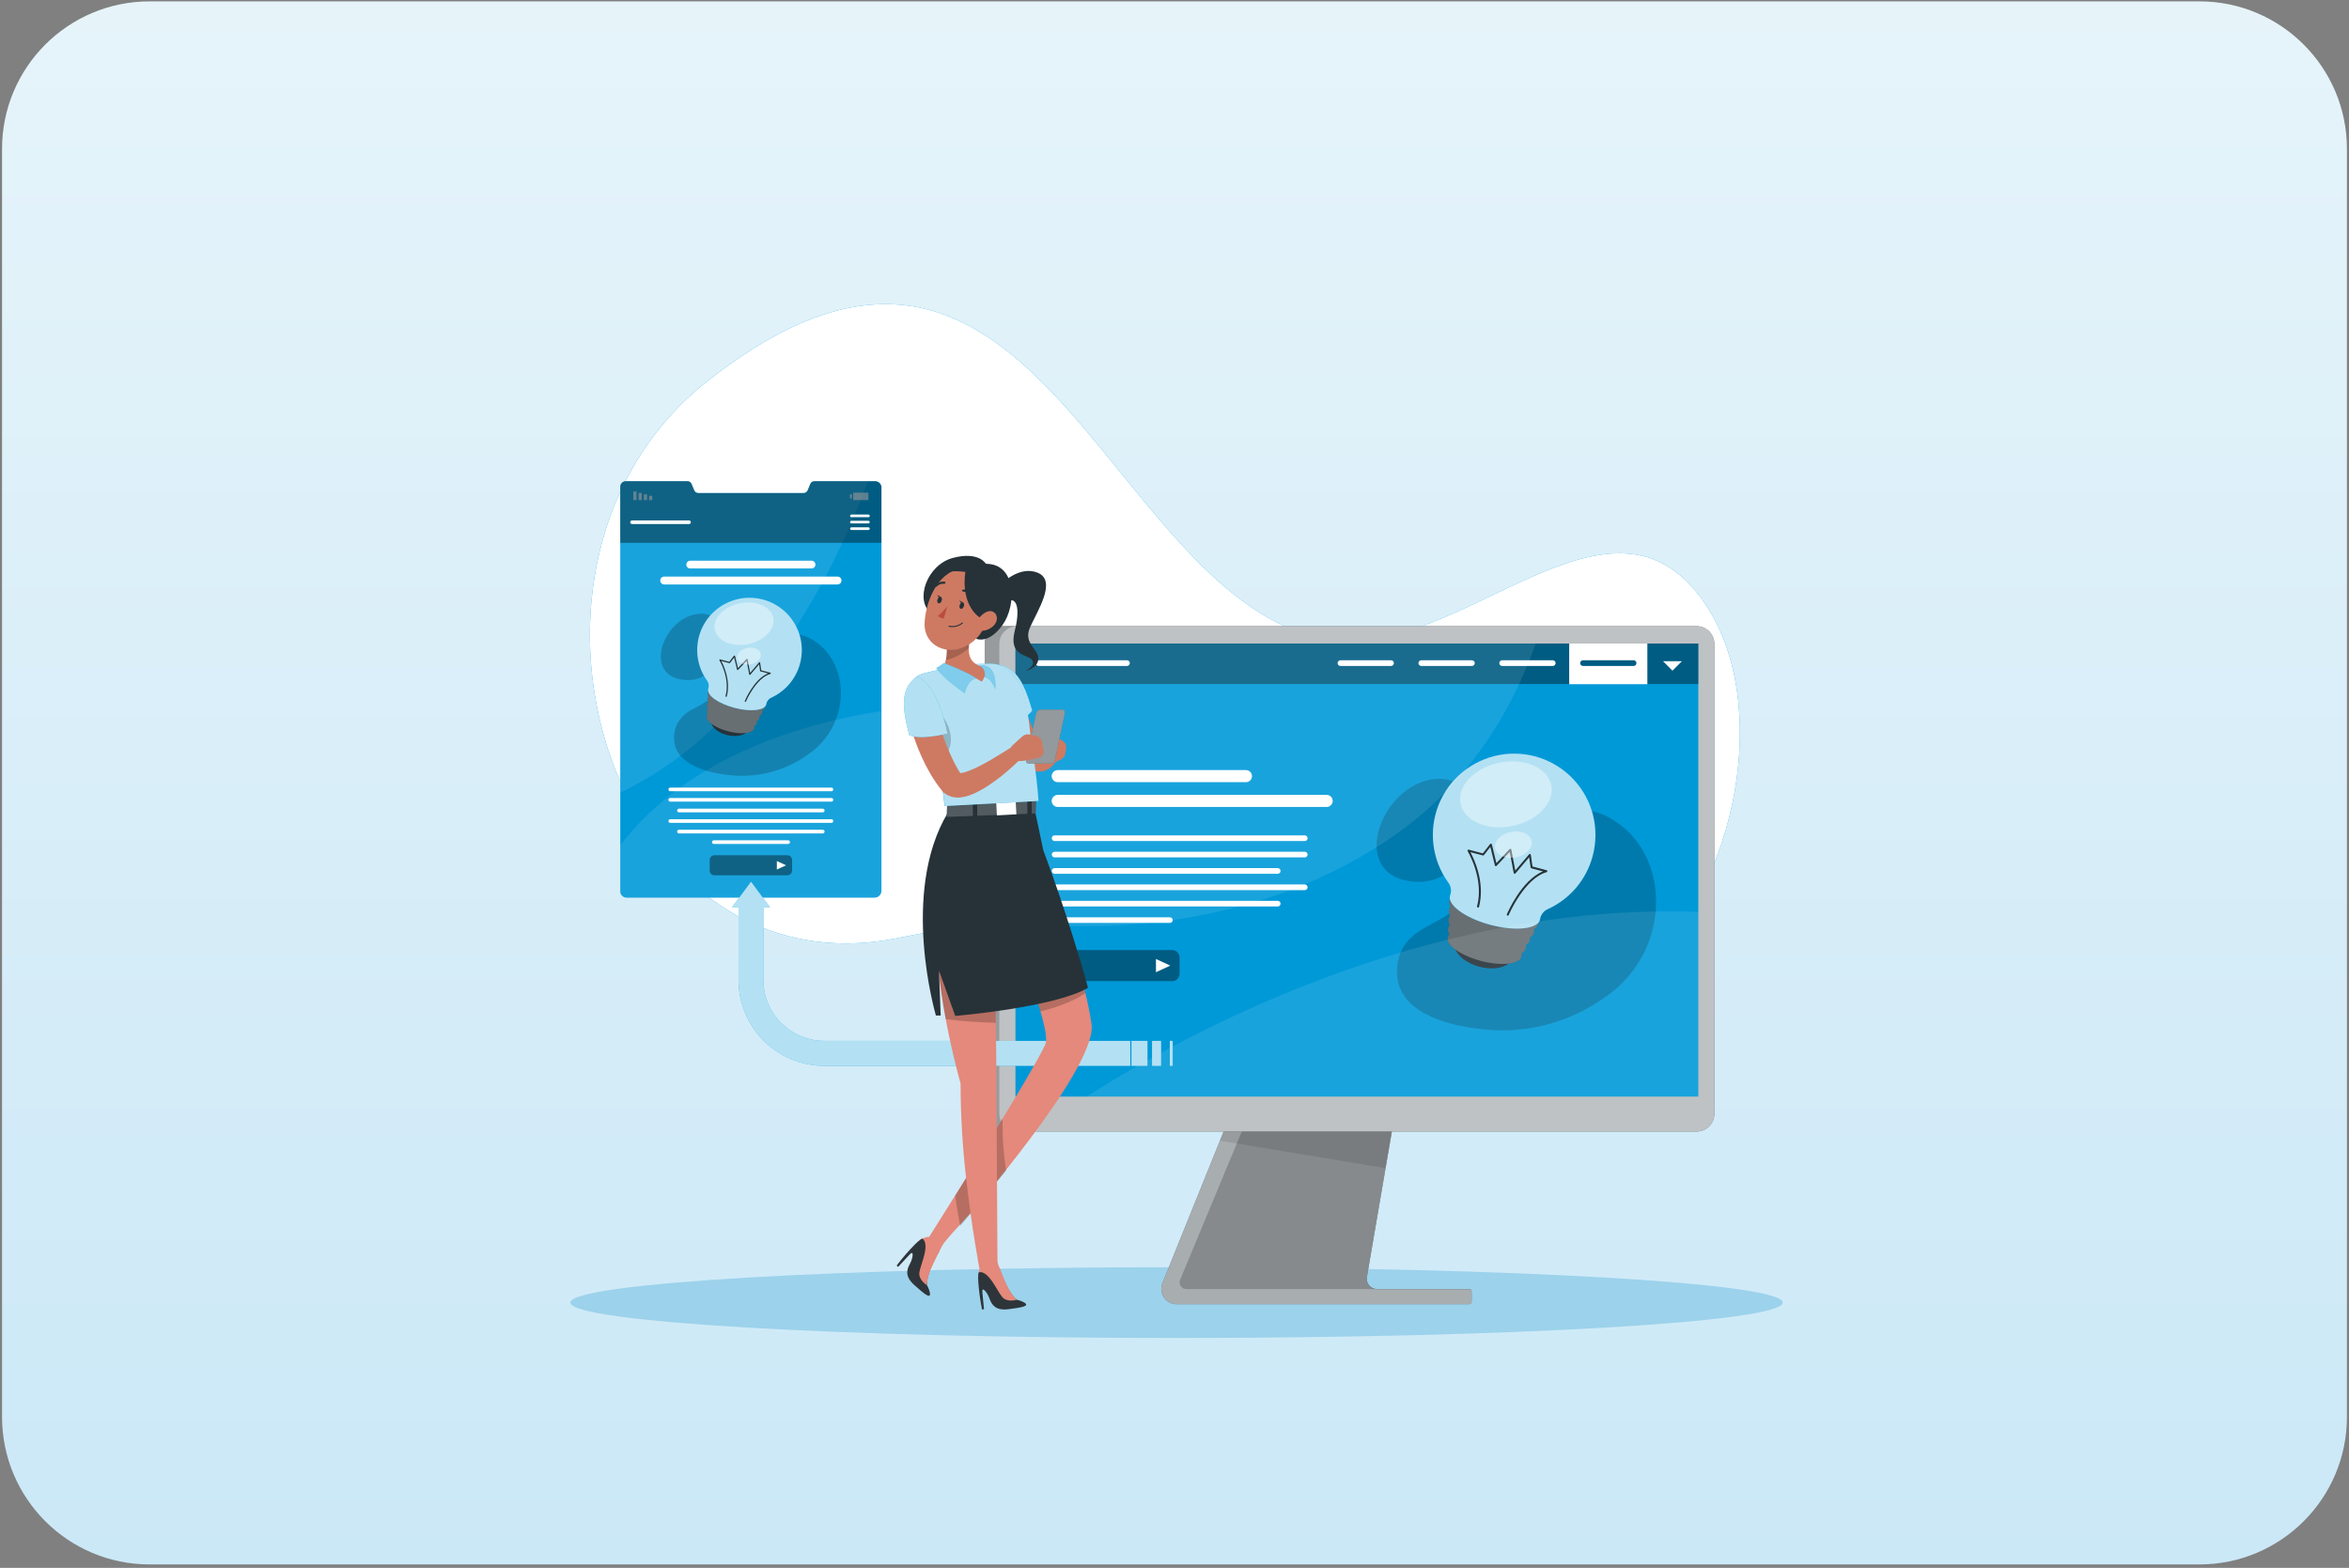 <svg width="382" height="255" viewBox="0 0 382 255" fill="none" xmlns="http://www.w3.org/2000/svg">
<rect x="0" y="0" width="382" height="255" fill="#808080" stroke="none"/>
<path d="M0.332 24.222C0.332 10.967 11.077 0.222 24.332 0.222H357.665C370.92 0.222 381.665 10.967 381.665 24.222V230.444C381.665 243.699 370.92 254.444 357.665 254.444H24.332C11.077 254.444 0.332 243.699 0.332 230.444V24.222Z" fill="url(#paint0_linear_2539_2782)"/>
<path d="M214.119 103.696C179.036 94.844 167.749 20.418 115.023 62.003C77.617 91.493 99.088 161.603 145.56 152.649C173.692 147.234 169.371 146.792 192.922 159.818C216.783 173.037 243.192 179.408 269.316 154.916C282.835 142.241 288.555 111.785 275.869 96.278C260.006 76.855 235.57 109.106 214.119 103.696Z" fill="#0099D8"/>
<path d="M214.119 103.696C179.036 94.844 167.749 20.418 115.023 62.003C77.617 91.493 99.088 161.603 145.56 152.649C173.692 147.234 169.371 146.792 192.922 159.818C216.783 173.037 243.192 179.408 269.316 154.916C282.835 142.241 288.555 111.785 275.869 96.278C260.006 76.855 235.57 109.106 214.119 103.696Z" fill="white"/>
<path d="M191.332 217.613C245.778 217.613 289.915 215.036 289.915 211.857C289.915 208.678 245.778 206.101 191.332 206.101C136.887 206.101 92.75 208.678 92.75 211.857C92.75 215.036 136.887 217.613 191.332 217.613Z" fill="#9CD2EB"/>
<path d="M239.32 210.037V211.735C239.32 211.836 239.28 211.933 239.209 212.005C239.137 212.076 239.04 212.116 238.939 212.116H191.333C190.927 212.116 190.528 212.015 190.169 211.825C189.811 211.634 189.504 211.358 189.277 211.021C189.05 210.685 188.909 210.298 188.866 209.894C188.823 209.49 188.879 209.082 189.03 208.705L204.121 171.339L228.501 171.507L227.667 176.357L222.282 207.718C222.242 207.957 222.254 208.201 222.317 208.435C222.381 208.668 222.494 208.885 222.65 209.07C222.806 209.254 223 209.403 223.22 209.505C223.439 209.607 223.678 209.66 223.92 209.661H238.939C238.989 209.66 239.038 209.669 239.085 209.688C239.131 209.706 239.173 209.734 239.208 209.769C239.244 209.804 239.272 209.846 239.291 209.892C239.311 209.938 239.32 209.987 239.32 210.037Z" fill="#263238"/>
<path opacity="0.6" d="M239.32 210.037V211.735C239.32 211.836 239.28 211.933 239.209 212.005C239.137 212.076 239.04 212.116 238.939 212.116H191.333C190.927 212.116 190.528 212.015 190.169 211.825C189.811 211.634 189.504 211.358 189.277 211.021C189.05 210.685 188.909 210.298 188.866 209.894C188.823 209.49 188.879 209.082 189.03 208.705L198.386 185.545L204.121 171.339L228.501 171.507L227.667 176.357L225.328 190.004L222.277 207.734C222.237 207.972 222.249 208.216 222.312 208.45C222.376 208.683 222.489 208.9 222.645 209.085C222.801 209.27 222.995 209.418 223.215 209.52C223.434 209.623 223.673 209.676 223.915 209.676H238.934C239.033 209.673 239.129 209.709 239.201 209.777C239.274 209.845 239.316 209.938 239.32 210.037Z" fill="white"/>
<path opacity="0.2" d="M223.92 209.661H192.941C192.758 209.664 192.578 209.622 192.416 209.537C192.254 209.452 192.116 209.328 192.015 209.176C191.913 209.024 191.852 208.849 191.836 208.667C191.82 208.485 191.85 208.302 191.924 208.135L205.143 176.322H227.642L222.283 207.718C222.242 207.957 222.254 208.201 222.318 208.435C222.381 208.668 222.495 208.885 222.651 209.07C222.807 209.254 223.001 209.403 223.22 209.505C223.44 209.607 223.678 209.66 223.92 209.661Z" fill="black"/>
<path opacity="0.1" d="M228.494 171.492L227.66 176.342L225.321 189.989L198.379 185.53L204.109 171.324L228.494 171.492Z" fill="black"/>
<path d="M275.903 101.84H163.029C162.649 101.84 162.274 101.915 161.923 102.06C161.573 102.205 161.255 102.418 160.986 102.686C160.718 102.954 160.506 103.272 160.36 103.623C160.215 103.973 160.141 104.349 160.141 104.728V181.142C160.142 181.907 160.447 182.641 160.988 183.183C161.529 183.724 162.263 184.029 163.029 184.03H275.903C276.669 184.03 277.404 183.726 277.945 183.184C278.487 182.642 278.791 181.908 278.791 181.142V104.728C278.791 103.962 278.487 103.227 277.945 102.686C277.404 102.144 276.669 101.84 275.903 101.84Z" fill="#263238"/>
<path opacity="0.7" d="M275.903 101.84H163.029C162.649 101.84 162.274 101.915 161.923 102.06C161.573 102.205 161.255 102.418 160.986 102.686C160.718 102.954 160.506 103.272 160.36 103.623C160.215 103.973 160.141 104.349 160.141 104.728V181.142C160.142 181.907 160.447 182.641 160.988 183.183C161.529 183.724 162.263 184.029 163.029 184.03H275.903C276.669 184.03 277.404 183.726 277.945 183.184C278.487 182.642 278.791 181.908 278.791 181.142V104.728C278.791 103.962 278.487 103.227 277.945 102.686C277.404 102.144 276.669 101.84 275.903 101.84Z" fill="white"/>
<path opacity="0.2" d="M165.403 184.025H163.008C162.243 184.025 161.51 183.721 160.969 183.18C160.429 182.64 160.125 181.907 160.125 181.142V104.728C160.124 104.349 160.198 103.973 160.343 103.623C160.488 103.273 160.7 102.954 160.968 102.686C161.235 102.418 161.553 102.205 161.903 102.06C162.254 101.915 162.629 101.84 163.008 101.84H165.403C165.023 101.84 164.648 101.915 164.297 102.06C163.947 102.205 163.629 102.418 163.361 102.686C163.092 102.954 162.88 103.272 162.735 103.623C162.589 103.973 162.515 104.349 162.515 104.728V181.142C162.515 181.521 162.589 181.896 162.735 182.246C162.88 182.596 163.093 182.914 163.361 183.182C163.629 183.45 163.948 183.662 164.298 183.807C164.648 183.951 165.024 184.025 165.403 184.025Z" fill="black"/>
<path d="M276.186 104.667H165.137V178.351H276.186V104.667Z" fill="#0099D8"/>
<path opacity="0.4" d="M276.186 104.667H165.137V111.251H276.186V104.667Z" fill="black"/>
<path d="M183.273 108.312H168.904C168.781 108.312 168.664 108.264 168.577 108.177C168.49 108.09 168.441 107.972 168.441 107.85C168.441 107.727 168.49 107.609 168.577 107.522C168.664 107.436 168.781 107.387 168.904 107.387H183.273C183.395 107.387 183.513 107.436 183.6 107.522C183.687 107.609 183.735 107.727 183.735 107.85C183.735 107.972 183.687 108.09 183.6 108.177C183.513 108.264 183.395 108.312 183.273 108.312Z" fill="white"/>
<path d="M226.217 108.312H217.985C217.924 108.312 217.865 108.3 217.809 108.277C217.753 108.254 217.702 108.22 217.66 108.177C217.617 108.133 217.583 108.082 217.561 108.026C217.538 107.97 217.527 107.91 217.527 107.85C217.527 107.789 217.538 107.729 217.561 107.673C217.583 107.617 217.617 107.566 217.66 107.523C217.702 107.48 217.753 107.446 217.809 107.422C217.865 107.399 217.924 107.387 217.985 107.387H226.217C226.339 107.387 226.457 107.436 226.544 107.522C226.631 107.609 226.679 107.727 226.679 107.85C226.679 107.972 226.631 108.09 226.544 108.177C226.457 108.264 226.339 108.312 226.217 108.312Z" fill="white"/>
<path d="M239.366 108.312H231.135C231.012 108.312 230.894 108.264 230.807 108.177C230.721 108.09 230.672 107.972 230.672 107.85C230.672 107.727 230.721 107.609 230.807 107.522C230.894 107.436 231.012 107.387 231.135 107.387H239.366C239.489 107.387 239.607 107.436 239.693 107.522C239.78 107.609 239.829 107.727 239.829 107.85C239.829 107.972 239.78 108.09 239.693 108.177C239.607 108.264 239.489 108.312 239.366 108.312Z" fill="white"/>
<path d="M252.515 108.312H244.283C244.16 108.312 244.043 108.264 243.956 108.177C243.869 108.09 243.82 107.972 243.82 107.85C243.82 107.727 243.869 107.609 243.956 107.522C244.043 107.436 244.16 107.387 244.283 107.387H252.515C252.637 107.387 252.755 107.436 252.842 107.522C252.929 107.609 252.977 107.727 252.977 107.85C252.977 107.972 252.929 108.09 252.842 108.177C252.755 108.264 252.637 108.312 252.515 108.312Z" fill="white"/>
<path d="M270.449 107.545L271.98 109.08L273.51 107.545H270.449Z" fill="white"/>
<path d="M255.188 104.667V111.277H267.899V104.667H255.188ZM265.656 108.312H257.43C257.307 108.312 257.189 108.264 257.103 108.177C257.016 108.09 256.967 107.972 256.967 107.85C256.967 107.727 257.016 107.609 257.103 107.523C257.189 107.436 257.307 107.387 257.43 107.387H265.661C265.784 107.387 265.902 107.436 265.989 107.523C266.075 107.609 266.124 107.727 266.124 107.85C266.124 107.972 266.075 108.09 265.989 108.177C265.902 108.264 265.784 108.312 265.661 108.312H265.656Z" fill="white"/>
<path d="M212.181 136.79H171.506C171.383 136.79 171.265 136.742 171.178 136.655C171.092 136.568 171.043 136.45 171.043 136.328C171.043 136.205 171.092 136.087 171.178 136C171.265 135.914 171.383 135.865 171.506 135.865H212.181C212.242 135.865 212.302 135.877 212.358 135.9C212.414 135.923 212.465 135.957 212.508 136C212.551 136.043 212.585 136.094 212.609 136.15C212.632 136.207 212.644 136.267 212.644 136.328C212.644 136.388 212.632 136.448 212.609 136.505C212.585 136.561 212.551 136.612 212.508 136.655C212.465 136.698 212.414 136.732 212.358 136.755C212.302 136.778 212.242 136.79 212.181 136.79Z" fill="white"/>
<path d="M212.181 139.449H171.506C171.383 139.449 171.265 139.401 171.178 139.314C171.092 139.227 171.043 139.11 171.043 138.987C171.043 138.926 171.055 138.866 171.078 138.811C171.102 138.755 171.136 138.704 171.179 138.661C171.222 138.619 171.273 138.585 171.329 138.563C171.385 138.54 171.445 138.529 171.506 138.529H212.181C212.242 138.529 212.302 138.54 212.358 138.563C212.414 138.585 212.465 138.619 212.508 138.661C212.551 138.704 212.585 138.755 212.609 138.811C212.632 138.866 212.644 138.926 212.644 138.987C212.644 139.048 212.632 139.108 212.609 139.164C212.585 139.22 212.551 139.271 212.508 139.314C212.465 139.357 212.414 139.391 212.358 139.414C212.302 139.438 212.242 139.449 212.181 139.449Z" fill="white"/>
<path d="M207.778 142.114H171.506C171.383 142.114 171.265 142.065 171.178 141.978C171.092 141.891 171.043 141.774 171.043 141.651C171.043 141.528 171.092 141.411 171.178 141.324C171.265 141.237 171.383 141.188 171.506 141.188H207.783C207.906 141.188 208.024 141.237 208.11 141.324C208.197 141.411 208.246 141.528 208.246 141.651C208.246 141.712 208.234 141.773 208.21 141.829C208.187 141.886 208.152 141.937 208.109 141.98C208.065 142.023 208.013 142.057 207.957 142.08C207.9 142.103 207.839 142.114 207.778 142.114Z" fill="white"/>
<path d="M212.181 144.773H171.506C171.383 144.773 171.265 144.724 171.178 144.638C171.092 144.551 171.043 144.433 171.043 144.31C171.043 144.188 171.092 144.07 171.178 143.983C171.265 143.896 171.383 143.848 171.506 143.848H212.181C212.242 143.848 212.302 143.86 212.358 143.883C212.414 143.906 212.465 143.94 212.508 143.983C212.551 144.026 212.585 144.077 212.609 144.133C212.632 144.189 212.644 144.25 212.644 144.31C212.644 144.371 212.632 144.431 212.609 144.487C212.585 144.544 212.551 144.595 212.508 144.638C212.465 144.68 212.414 144.715 212.358 144.738C212.302 144.761 212.242 144.773 212.181 144.773Z" fill="white"/>
<path d="M207.778 147.432H171.506C171.383 147.432 171.265 147.383 171.178 147.297C171.092 147.21 171.043 147.092 171.043 146.969C171.043 146.909 171.055 146.849 171.078 146.793C171.102 146.737 171.136 146.687 171.179 146.644C171.222 146.601 171.273 146.568 171.329 146.545C171.385 146.522 171.445 146.511 171.506 146.512H207.783C207.844 146.511 207.904 146.522 207.96 146.545C208.016 146.568 208.067 146.601 208.11 146.644C208.153 146.687 208.187 146.737 208.211 146.793C208.234 146.849 208.246 146.909 208.246 146.969C208.246 147.031 208.234 147.091 208.21 147.148C208.187 147.204 208.152 147.255 208.109 147.298C208.065 147.341 208.013 147.375 207.957 147.398C207.9 147.421 207.839 147.433 207.778 147.432Z" fill="white"/>
<path d="M190.252 150.096H171.506C171.383 150.096 171.265 150.047 171.178 149.961C171.092 149.874 171.043 149.756 171.043 149.634C171.049 149.515 171.101 149.404 171.187 149.323C171.273 149.241 171.387 149.196 171.506 149.196H190.257C190.318 149.196 190.378 149.208 190.433 149.232C190.489 149.255 190.54 149.289 190.582 149.332C190.625 149.375 190.659 149.426 190.681 149.482C190.704 149.538 190.715 149.598 190.715 149.659C190.709 149.778 190.658 149.89 190.572 149.971C190.485 150.053 190.371 150.098 190.252 150.096Z" fill="white"/>
<path d="M202.627 127.216H172.014C171.884 127.216 171.756 127.191 171.636 127.141C171.517 127.092 171.408 127.019 171.316 126.927C171.225 126.836 171.152 126.727 171.102 126.607C171.053 126.488 171.027 126.36 171.027 126.23C171.027 126.101 171.053 125.973 171.103 125.853C171.152 125.734 171.225 125.625 171.317 125.534C171.408 125.443 171.517 125.371 171.637 125.322C171.756 125.273 171.884 125.248 172.014 125.249H202.617C202.746 125.248 202.874 125.273 202.993 125.322C203.113 125.371 203.221 125.443 203.312 125.535C203.404 125.626 203.476 125.734 203.525 125.854C203.574 125.973 203.599 126.101 203.598 126.23C203.6 126.489 203.498 126.739 203.316 126.924C203.134 127.108 202.887 127.214 202.627 127.216Z" fill="white"/>
<path d="M215.77 131.248H172.014C171.752 131.248 171.501 131.144 171.316 130.959C171.131 130.774 171.027 130.524 171.027 130.262C171.027 130.133 171.053 130.005 171.103 129.885C171.152 129.766 171.225 129.657 171.317 129.566C171.408 129.475 171.517 129.403 171.637 129.354C171.756 129.305 171.884 129.28 172.014 129.281H215.74C215.869 129.28 215.997 129.305 216.117 129.354C216.237 129.403 216.345 129.475 216.437 129.566C216.529 129.657 216.602 129.766 216.651 129.885C216.701 130.005 216.726 130.133 216.726 130.262C216.726 130.518 216.627 130.765 216.448 130.949C216.27 131.133 216.027 131.24 215.77 131.248Z" fill="white"/>
<path opacity="0.4" d="M190.626 154.52H172.235C171.572 154.52 171.035 155.057 171.035 155.72V158.379C171.035 159.042 171.572 159.579 172.235 159.579H190.626C191.288 159.579 191.825 159.042 191.825 158.379V155.72C191.825 155.057 191.288 154.52 190.626 154.52Z" fill="black"/>
<path d="M187.984 155.974V158.125L190.313 157.047L187.984 155.974Z" fill="white"/>
<path opacity="0.2" d="M234.287 126.672C243.062 126.865 240.673 144.468 229.711 143.38C218.749 142.292 224.891 126.469 234.287 126.672Z" fill="black"/>
<path opacity="0.2" d="M244.074 136.872C244.202 136.668 244.344 136.465 244.496 136.261C247.593 132.102 256.394 130.44 260.975 132.606C268.17 136.012 271.088 144.732 268.241 152.888C266.894 156.634 264.404 159.862 261.123 162.116C255.605 166.116 248.845 168.024 242.051 167.5C237.332 167.063 233.311 166.122 230.296 163.941C229.069 163.08 228.124 161.875 227.58 160.479C226.925 158.508 227.062 156.36 227.962 154.489C228.836 152.699 230.433 151.566 232.004 150.711C234.144 149.542 236.433 148.388 238.522 146.4C240.32 144.591 241.717 142.424 242.62 140.039C243.014 138.944 243.5 137.884 244.074 136.872Z" fill="black"/>
<path d="M246.047 155.699C245.64 157.225 243.184 157.937 240.566 157.225C237.948 156.513 236.163 154.718 236.575 153.157C236.987 151.596 239.437 150.92 242.051 151.632C244.664 152.344 246.459 154.154 246.047 155.699Z" fill="#263238"/>
<path d="M249.453 151.113C249.773 150.939 250.014 150.648 250.124 150.3C250.525 148.774 247.627 146.695 243.641 145.642C239.655 144.59 236.106 144.961 235.704 146.481C235.632 146.831 235.698 147.195 235.887 147.498C235.769 147.628 235.682 147.782 235.633 147.951C235.565 148.302 235.635 148.666 235.826 148.968C235.704 149.098 235.615 149.257 235.567 149.43C235.531 149.605 235.531 149.785 235.566 149.959C235.601 150.134 235.67 150.3 235.77 150.447C235.64 150.577 235.546 150.738 235.496 150.915C235.461 151.091 235.463 151.272 235.501 151.447C235.54 151.622 235.614 151.787 235.719 151.932C235.581 152.059 235.481 152.223 235.43 152.405C235.094 153.666 237.504 155.399 240.814 156.279C244.124 157.159 247.083 156.843 247.424 155.582C247.475 155.401 247.475 155.209 247.424 155.028C247.587 154.954 247.733 154.847 247.852 154.714C247.972 154.581 248.063 154.425 248.12 154.255C248.169 154.077 248.169 153.889 248.12 153.711C248.432 153.557 248.671 153.287 248.786 152.959C248.826 152.792 248.826 152.618 248.786 152.45C248.946 152.368 249.088 152.256 249.204 152.119C249.32 151.982 249.408 151.823 249.463 151.652C249.504 151.474 249.501 151.289 249.453 151.113Z" fill="#263238"/>
<path opacity="0.3" d="M249.453 151.113C249.773 150.939 250.014 150.648 250.124 150.3C250.525 148.774 247.627 146.695 243.641 145.642C239.655 144.59 236.106 144.961 235.704 146.481C235.632 146.831 235.698 147.195 235.887 147.498C235.769 147.628 235.682 147.782 235.633 147.951C235.565 148.302 235.635 148.666 235.826 148.968C235.704 149.098 235.615 149.257 235.567 149.43C235.531 149.605 235.531 149.785 235.566 149.959C235.601 150.134 235.67 150.3 235.77 150.447C235.64 150.577 235.546 150.738 235.496 150.915C235.461 151.091 235.463 151.272 235.501 151.447C235.54 151.622 235.614 151.787 235.719 151.932C235.581 152.059 235.481 152.223 235.43 152.405C235.094 153.666 237.504 155.399 240.814 156.279C244.124 157.159 247.083 156.843 247.424 155.582C247.475 155.401 247.475 155.209 247.424 155.028C247.587 154.954 247.733 154.847 247.852 154.714C247.972 154.581 248.063 154.425 248.12 154.255C248.169 154.077 248.169 153.889 248.12 153.711C248.432 153.557 248.671 153.287 248.786 152.959C248.826 152.792 248.826 152.618 248.786 152.45C248.946 152.368 249.088 152.256 249.204 152.119C249.32 151.982 249.408 151.823 249.463 151.652C249.504 151.474 249.501 151.289 249.453 151.113Z" fill="white"/>
<path d="M259.002 139.221C259.581 137.064 259.605 134.797 259.071 132.629C258.537 130.461 257.462 128.464 255.948 126.823C254.433 125.183 252.527 123.953 250.409 123.248C248.291 122.543 246.028 122.386 243.832 122.792C241.637 123.198 239.58 124.153 237.853 125.569C236.127 126.984 234.787 128.814 233.959 130.888C233.131 132.961 232.841 135.21 233.117 137.426C233.393 139.641 234.226 141.751 235.537 143.558C235.75 143.846 235.889 144.183 235.94 144.538C235.992 144.892 235.955 145.255 235.832 145.592C235.817 145.624 235.806 145.658 235.797 145.693C235.39 147.219 238.339 149.349 242.381 150.422C246.423 151.495 250.033 151.113 250.445 149.573C250.445 149.537 250.445 149.507 250.445 149.471C250.508 149.118 250.657 148.786 250.879 148.504C251.1 148.222 251.388 147.999 251.716 147.854C253.495 147.046 255.072 145.852 256.332 144.359C257.593 142.865 258.505 141.11 259.002 139.221Z" fill="#0099D8"/>
<path opacity="0.7" d="M259.002 139.221C259.581 137.064 259.605 134.797 259.071 132.629C258.537 130.461 257.462 128.464 255.948 126.823C254.433 125.183 252.527 123.953 250.409 123.248C248.291 122.543 246.028 122.386 243.832 122.792C241.637 123.198 239.58 124.153 237.853 125.569C236.127 126.984 234.787 128.814 233.959 130.888C233.131 132.961 232.841 135.21 233.117 137.426C233.393 139.641 234.226 141.751 235.537 143.558C235.75 143.846 235.889 144.183 235.94 144.538C235.992 144.892 235.955 145.255 235.832 145.592C235.817 145.624 235.806 145.658 235.797 145.693C235.39 147.219 238.339 149.349 242.381 150.422C246.423 151.495 250.033 151.113 250.445 149.573C250.445 149.537 250.445 149.507 250.445 149.471C250.508 149.118 250.657 148.786 250.879 148.504C251.1 148.222 251.388 147.999 251.716 147.854C253.495 147.046 255.072 145.852 256.332 144.359C257.593 142.865 258.505 141.11 259.002 139.221Z" fill="white"/>
<path d="M245.193 148.917H245.132C245.113 148.908 245.096 148.896 245.081 148.882C245.067 148.867 245.056 148.849 245.048 148.829C245.041 148.81 245.037 148.789 245.037 148.769C245.038 148.748 245.042 148.727 245.051 148.708C245.152 148.469 247.446 143.115 250.928 141.727L249.032 141.219C249.002 141.211 248.975 141.195 248.954 141.173C248.934 141.15 248.92 141.122 248.915 141.092L248.676 139.429L246.444 142.053C246.424 142.075 246.399 142.092 246.37 142.101C246.341 142.11 246.31 142.111 246.281 142.104C246.252 142.096 246.225 142.08 246.204 142.057C246.183 142.035 246.169 142.007 246.164 141.976L245.513 138.555L243.373 140.827C243.353 140.848 243.328 140.863 243.3 140.871C243.272 140.878 243.243 140.877 243.215 140.868C243.188 140.862 243.163 140.848 243.143 140.828C243.123 140.809 243.11 140.784 243.103 140.756L242.366 137.736L241.324 139.078C241.304 139.103 241.278 139.121 241.248 139.131C241.219 139.141 241.187 139.142 241.156 139.134L239.122 138.595C239.732 139.724 241.553 143.578 240.51 147.519C240.494 147.553 240.467 147.582 240.432 147.598C240.397 147.614 240.358 147.618 240.321 147.608C240.284 147.599 240.252 147.576 240.229 147.545C240.207 147.513 240.197 147.475 240.2 147.437C241.405 142.902 238.675 138.473 238.675 138.428C238.658 138.401 238.648 138.37 238.648 138.339C238.648 138.307 238.658 138.276 238.675 138.25C238.693 138.224 238.719 138.204 238.749 138.193C238.779 138.182 238.812 138.181 238.843 138.189L241.141 138.799L242.326 137.273C242.344 137.251 242.369 137.233 242.397 137.224C242.424 137.214 242.454 137.212 242.483 137.217C242.512 137.224 242.539 137.239 242.56 137.259C242.581 137.28 242.597 137.306 242.605 137.334L243.348 140.385L245.503 138.097C245.524 138.077 245.549 138.063 245.577 138.056C245.604 138.048 245.633 138.049 245.661 138.056C245.689 138.064 245.715 138.079 245.735 138.101C245.755 138.123 245.768 138.149 245.773 138.178L246.419 141.585L248.666 138.946C248.687 138.923 248.713 138.907 248.743 138.898C248.772 138.889 248.804 138.888 248.834 138.895C248.863 138.905 248.888 138.923 248.908 138.946C248.928 138.969 248.941 138.997 248.945 139.027L249.22 140.929L251.518 141.539C251.552 141.548 251.583 141.568 251.605 141.595C251.627 141.623 251.639 141.657 251.64 141.692C251.64 141.727 251.629 141.76 251.608 141.788C251.587 141.815 251.557 141.835 251.523 141.844C247.908 142.861 245.371 148.754 245.346 148.815C245.335 148.846 245.314 148.873 245.286 148.891C245.259 148.91 245.226 148.919 245.193 148.917Z" fill="#263238"/>
<path opacity="0.4" d="M252.272 127.694C252.846 130.537 250.014 133.516 245.941 134.345C241.869 135.174 238.096 133.536 237.517 130.694C236.937 127.852 239.774 124.872 243.847 124.044C247.919 123.215 251.692 124.852 252.272 127.694Z" fill="white"/>
<path opacity="0.4" d="M249.067 136.77C249.301 137.914 248.162 139.109 246.525 139.439C244.888 139.77 243.378 139.119 243.144 137.975C242.91 136.831 244.049 135.636 245.686 135.306C247.323 134.975 248.838 135.631 249.067 136.77Z" fill="white"/>
<path opacity="0.1" d="M176.715 178.351C192.065 168.517 231.5 146.705 276.187 148.317V178.351H176.715Z" fill="white"/>
<path opacity="0.1" d="M165.137 150.076V104.667H249.747C246.503 113.819 240.015 126.398 227.436 135.377C204.8 151.525 178.534 151.474 165.137 150.076Z" fill="white"/>
<path d="M143.344 79.29V144.88C143.343 145.027 143.313 145.174 143.256 145.31C143.198 145.446 143.114 145.569 143.009 145.673C142.903 145.776 142.778 145.858 142.641 145.913C142.504 145.968 142.358 145.995 142.21 145.993H101.885C101.615 145.993 101.357 145.886 101.166 145.695C100.975 145.505 100.868 145.246 100.868 144.976V79.204C100.863 79.085 100.881 78.967 100.921 78.855C100.962 78.744 101.024 78.641 101.104 78.554C101.185 78.466 101.282 78.395 101.389 78.346C101.497 78.296 101.614 78.268 101.732 78.263H111.825C111.966 78.267 112.102 78.313 112.217 78.394C112.332 78.475 112.421 78.589 112.471 78.721L112.893 79.738C112.943 79.869 113.031 79.981 113.147 80.061C113.262 80.141 113.398 80.184 113.539 80.185H130.699C130.839 80.184 130.975 80.142 131.091 80.063C131.207 79.984 131.297 79.873 131.349 79.743L131.766 78.726C131.817 78.594 131.906 78.479 132.022 78.398C132.138 78.316 132.275 78.271 132.417 78.268H142.352C142.618 78.275 142.871 78.386 143.057 78.577C143.242 78.768 143.345 79.024 143.344 79.29Z" fill="#0099D8"/>
<path opacity="0.1" d="M141.141 78.263C137.383 88.671 125.16 117.256 100.872 128.915V79.204C100.867 79.085 100.886 78.966 100.927 78.855C100.968 78.743 101.031 78.641 101.112 78.553C101.192 78.466 101.289 78.395 101.398 78.346C101.506 78.296 101.622 78.268 101.741 78.263H111.819C111.961 78.265 112.098 78.31 112.215 78.392C112.331 78.473 112.419 78.588 112.469 78.721L112.886 79.738C112.937 79.87 113.026 79.983 113.142 80.064C113.258 80.144 113.396 80.189 113.537 80.19H130.697C130.837 80.189 130.974 80.147 131.09 80.068C131.206 79.989 131.296 79.878 131.348 79.748L131.765 78.731C131.815 78.599 131.904 78.484 132.02 78.403C132.136 78.321 132.274 78.276 132.416 78.273L141.141 78.263Z" fill="white"/>
<path opacity="0.1" d="M143.343 115.639V144.859C143.343 145.008 143.313 145.154 143.256 145.291C143.199 145.428 143.115 145.552 143.01 145.656C142.904 145.76 142.779 145.842 142.642 145.897C142.504 145.953 142.357 145.98 142.209 145.978H101.884C101.614 145.978 101.356 145.871 101.165 145.68C100.974 145.489 100.867 145.231 100.867 144.961V137.502C112.094 122.757 131.374 117.52 143.343 115.639Z" fill="white"/>
<path opacity="0.6" d="M105.554 81.339H106.078V80.638H105.554V81.339Z" fill="white"/>
<path opacity="0.6" d="M104.703 81.339H105.227V80.409H104.703V81.339Z" fill="white"/>
<path opacity="0.6" d="M103.847 81.339H104.371V80.175H103.847V81.339Z" fill="white"/>
<path opacity="0.6" d="M102.988 81.334H103.512V79.936H102.988V81.334Z" fill="white"/>
<path opacity="0.6" d="M138.533 80.383H138.223V81.085H138.533V80.383Z" fill="white"/>
<path opacity="0.6" d="M138.75 81.334H141.227V80.124H138.75V81.334Z" fill="white"/>
<path d="M135.212 128.691H109.007C108.967 128.692 108.928 128.684 108.891 128.669C108.855 128.655 108.821 128.633 108.793 128.605C108.765 128.577 108.743 128.543 108.729 128.506C108.714 128.47 108.706 128.43 108.707 128.391C108.707 128.352 108.715 128.313 108.73 128.277C108.745 128.241 108.767 128.208 108.795 128.181C108.823 128.153 108.856 128.131 108.893 128.117C108.929 128.102 108.968 128.095 109.007 128.096H135.212C135.251 128.096 135.289 128.104 135.325 128.118C135.361 128.133 135.393 128.155 135.421 128.182C135.448 128.21 135.47 128.242 135.485 128.278C135.5 128.314 135.507 128.352 135.507 128.391C135.508 128.43 135.501 128.469 135.486 128.505C135.472 128.542 135.45 128.575 135.423 128.603C135.395 128.631 135.362 128.653 135.326 128.668C135.29 128.683 135.251 128.691 135.212 128.691Z" fill="white"/>
<path d="M135.212 130.384H109.007C108.968 130.385 108.929 130.377 108.893 130.363C108.856 130.348 108.823 130.327 108.795 130.299C108.767 130.272 108.745 130.239 108.73 130.203C108.715 130.167 108.707 130.128 108.707 130.089C108.706 130.049 108.714 130.01 108.729 129.973C108.743 129.937 108.765 129.903 108.793 129.875C108.821 129.847 108.855 129.825 108.891 129.81C108.928 129.796 108.967 129.788 109.007 129.789H135.212C135.251 129.789 135.29 129.797 135.326 129.812C135.362 129.827 135.395 129.849 135.423 129.877C135.45 129.905 135.472 129.938 135.486 129.975C135.501 130.011 135.508 130.05 135.507 130.089C135.507 130.128 135.5 130.166 135.485 130.202C135.47 130.238 135.448 130.27 135.421 130.297C135.393 130.325 135.361 130.347 135.325 130.361C135.289 130.376 135.251 130.384 135.212 130.384Z" fill="white"/>
<path d="M133.801 132.118H110.412C110.334 132.118 110.259 132.087 110.204 132.031C110.148 131.976 110.117 131.901 110.117 131.823C110.117 131.744 110.148 131.669 110.203 131.612C110.258 131.556 110.333 131.524 110.412 131.523H133.801C133.879 131.524 133.954 131.556 134.009 131.612C134.065 131.669 134.095 131.744 134.095 131.823C134.095 131.901 134.064 131.976 134.009 132.031C133.954 132.087 133.879 132.118 133.801 132.118Z" fill="white"/>
<path d="M135.212 133.836H109.007C108.927 133.836 108.851 133.805 108.795 133.748C108.739 133.692 108.707 133.616 108.707 133.536C108.707 133.497 108.715 133.458 108.73 133.422C108.745 133.386 108.767 133.353 108.795 133.326C108.823 133.298 108.856 133.277 108.893 133.262C108.929 133.248 108.968 133.241 109.007 133.241H135.212C135.251 133.241 135.289 133.249 135.325 133.264C135.361 133.279 135.393 133.3 135.421 133.328C135.448 133.355 135.47 133.388 135.485 133.423C135.5 133.459 135.507 133.498 135.507 133.536C135.507 133.615 135.476 133.691 135.421 133.747C135.366 133.803 135.291 133.835 135.212 133.836Z" fill="white"/>
<path d="M133.801 135.55H110.412C110.373 135.55 110.334 135.542 110.298 135.527C110.262 135.512 110.229 135.489 110.202 135.462C110.174 135.434 110.153 135.401 110.138 135.364C110.124 135.328 110.117 135.289 110.117 135.25C110.117 135.172 110.148 135.097 110.204 135.041C110.259 134.986 110.334 134.955 110.412 134.955H133.801C133.839 134.955 133.878 134.962 133.913 134.977C133.949 134.992 133.982 135.014 134.009 135.041C134.036 135.069 134.058 135.101 134.073 135.137C134.088 135.173 134.095 135.211 134.095 135.25C134.096 135.289 134.089 135.328 134.074 135.364C134.06 135.401 134.038 135.434 134.011 135.462C133.983 135.489 133.951 135.512 133.915 135.527C133.878 135.542 133.84 135.55 133.801 135.55Z" fill="white"/>
<path d="M128.149 137.263H116.084C116.006 137.263 115.931 137.232 115.875 137.177C115.82 137.121 115.789 137.046 115.789 136.968C115.788 136.929 115.796 136.89 115.81 136.854C115.825 136.817 115.846 136.784 115.874 136.756C115.901 136.728 115.934 136.706 115.97 136.691C116.006 136.676 116.045 136.668 116.084 136.668H128.17C128.249 136.668 128.326 136.7 128.382 136.756C128.438 136.812 128.47 136.889 128.47 136.968C128.469 137.009 128.46 137.049 128.444 137.086C128.427 137.123 128.403 137.157 128.373 137.184C128.343 137.212 128.308 137.233 128.269 137.247C128.231 137.26 128.19 137.266 128.149 137.263Z" fill="white"/>
<path d="M131.971 92.459H112.249C112.08 92.459 111.919 92.392 111.799 92.273C111.68 92.154 111.613 91.992 111.613 91.823C111.615 91.656 111.682 91.495 111.801 91.377C111.92 91.259 112.081 91.193 112.249 91.193H131.971C132.139 91.193 132.3 91.259 132.419 91.377C132.538 91.495 132.606 91.656 132.607 91.823C132.607 91.992 132.54 92.154 132.421 92.273C132.302 92.392 132.14 92.459 131.971 92.459Z" fill="white"/>
<path d="M136.209 95.057H108.011C107.843 95.057 107.682 94.991 107.563 94.873C107.444 94.755 107.377 94.594 107.375 94.427C107.373 94.342 107.388 94.258 107.419 94.179C107.45 94.1 107.497 94.028 107.556 93.968C107.615 93.907 107.686 93.859 107.764 93.826C107.842 93.793 107.926 93.776 108.011 93.776H136.209C136.377 93.777 136.537 93.845 136.655 93.964C136.773 94.083 136.84 94.244 136.84 94.412C136.841 94.495 136.826 94.579 136.795 94.657C136.764 94.735 136.717 94.806 136.659 94.866C136.6 94.926 136.53 94.974 136.453 95.007C136.376 95.039 136.293 95.057 136.209 95.057Z" fill="white"/>
<path opacity="0.4" d="M128.04 139.099H116.183C115.756 139.099 115.41 139.445 115.41 139.871V141.585C115.41 142.012 115.756 142.358 116.183 142.358H128.04C128.467 142.358 128.813 142.012 128.813 141.585V139.871C128.813 139.445 128.467 139.099 128.04 139.099Z" fill="black"/>
<path d="M126.332 140.039V141.422L127.832 140.731L126.332 140.039Z" fill="white"/>
<path opacity="0.2" d="M114.18 99.821C119.834 99.943 118.293 111.282 111.231 110.585C104.169 109.889 108.114 99.689 114.18 99.821Z" fill="black"/>
<path opacity="0.2" d="M120.488 106.396C120.57 106.263 120.661 106.131 120.758 105.999C122.756 103.319 128.43 102.247 131.379 103.645C136.016 105.841 137.897 111.46 136.062 116.717C135.198 119.129 133.597 121.209 131.486 122.661C127.933 125.239 123.578 126.468 119.202 126.128C116.151 125.844 113.568 125.238 111.626 123.82C110.836 123.264 110.227 122.488 109.877 121.588C109.455 120.319 109.542 118.935 110.121 117.729C110.714 116.664 111.626 115.812 112.729 115.293C114.249 114.562 115.662 113.626 116.929 112.512C118.088 111.348 118.988 109.951 119.568 108.414C119.816 107.716 120.124 107.041 120.488 106.396Z" fill="black"/>
<path d="M121.76 118.527C121.496 119.544 119.915 119.971 118.201 119.544C116.488 119.117 115.364 117.927 115.628 116.93C115.893 115.934 117.474 115.487 119.157 115.914C120.84 116.341 122.025 117.53 121.76 118.527Z" fill="#263238"/>
<path d="M123.955 115.573C124.157 115.463 124.312 115.282 124.387 115.065C124.647 114.088 122.776 112.741 120.208 112.06C117.64 111.378 115.352 111.622 115.093 112.599C115.043 112.829 115.085 113.07 115.21 113.27C115.135 113.353 115.079 113.452 115.047 113.56C114.999 113.787 115.043 114.025 115.169 114.221C115.09 114.306 115.033 114.409 115.001 114.521C114.958 114.748 115.005 114.984 115.134 115.176C115.051 115.26 114.991 115.363 114.961 115.476C114.937 115.59 114.937 115.708 114.962 115.822C114.986 115.936 115.035 116.043 115.103 116.137C115.014 116.218 114.949 116.322 114.915 116.437C114.696 117.251 116.252 118.369 118.388 118.934C120.523 119.498 122.425 119.3 122.638 118.486C122.671 118.37 122.671 118.247 122.638 118.131C122.744 118.082 122.839 118.012 122.916 117.924C122.993 117.836 123.051 117.734 123.086 117.622C123.116 117.507 123.116 117.386 123.086 117.271C123.19 117.221 123.283 117.15 123.359 117.062C123.435 116.975 123.493 116.873 123.528 116.763C123.559 116.651 123.559 116.534 123.528 116.422C123.735 116.317 123.892 116.134 123.965 115.914C123.989 115.801 123.985 115.684 123.955 115.573Z" fill="#263238"/>
<path opacity="0.3" d="M123.955 115.573C124.157 115.463 124.312 115.282 124.387 115.065C124.647 114.088 122.776 112.741 120.208 112.06C117.64 111.378 115.352 111.622 115.093 112.599C115.043 112.829 115.085 113.07 115.21 113.27C115.135 113.353 115.079 113.452 115.047 113.56C114.999 113.787 115.043 114.025 115.169 114.221C115.09 114.306 115.033 114.409 115.001 114.521C114.958 114.748 115.005 114.984 115.134 115.176C115.051 115.26 114.991 115.363 114.961 115.476C114.937 115.59 114.937 115.708 114.962 115.822C114.986 115.936 115.035 116.043 115.103 116.137C115.014 116.218 114.949 116.322 114.915 116.437C114.696 117.251 116.252 118.369 118.388 118.934C120.523 119.498 122.425 119.3 122.638 118.486C122.671 118.37 122.671 118.247 122.638 118.131C122.744 118.082 122.839 118.012 122.916 117.924C122.993 117.836 123.051 117.734 123.086 117.622C123.116 117.507 123.116 117.386 123.086 117.271C123.19 117.221 123.283 117.15 123.359 117.062C123.435 116.975 123.493 116.873 123.528 116.763C123.559 116.651 123.559 116.534 123.528 116.422C123.735 116.317 123.892 116.134 123.965 115.914C123.989 115.801 123.985 115.684 123.955 115.573Z" fill="white"/>
<path d="M130.107 107.906C130.475 106.519 130.486 105.062 130.139 103.67C129.793 102.279 129.1 100.997 128.125 99.945C127.15 98.892 125.925 98.104 124.564 97.652C123.202 97.201 121.749 97.101 120.338 97.361C118.928 97.622 117.606 98.236 116.496 99.144C115.387 100.053 114.525 101.227 113.991 102.559C113.456 103.89 113.268 105.335 113.442 106.758C113.616 108.182 114.147 109.539 114.986 110.702C115.122 110.887 115.209 111.103 115.242 111.329C115.275 111.556 115.252 111.788 115.174 112.004C115.172 112.026 115.172 112.048 115.174 112.07C114.91 113.087 116.807 114.424 119.415 115.12C122.023 115.817 124.347 115.568 124.611 114.576V114.51C124.651 114.282 124.746 114.068 124.889 113.886C125.032 113.704 125.218 113.56 125.43 113.468C126.572 112.944 127.585 112.174 128.393 111.212C129.202 110.25 129.788 109.121 130.107 107.906Z" fill="#0099D8"/>
<path opacity="0.7" d="M130.107 107.906C130.475 106.519 130.486 105.062 130.139 103.67C129.793 102.279 129.1 100.997 128.125 99.945C127.15 98.892 125.925 98.104 124.564 97.652C123.202 97.201 121.749 97.101 120.338 97.361C118.928 97.622 117.606 98.236 116.496 99.144C115.387 100.053 114.525 101.227 113.991 102.559C113.456 103.89 113.268 105.335 113.442 106.758C113.616 108.182 114.147 109.539 114.986 110.702C115.122 110.887 115.209 111.103 115.242 111.329C115.275 111.556 115.252 111.788 115.174 112.004C115.172 112.026 115.172 112.048 115.174 112.07C114.91 113.087 116.807 114.424 119.415 115.12C122.023 115.817 124.347 115.568 124.611 114.576V114.51C124.651 114.282 124.746 114.068 124.889 113.886C125.032 113.704 125.218 113.56 125.43 113.468C126.572 112.944 127.585 112.174 128.393 111.212C129.202 110.25 129.788 109.121 130.107 107.906Z" fill="white"/>
<path d="M121.212 114.154H121.172C121.146 114.143 121.126 114.123 121.116 114.097C121.105 114.072 121.105 114.043 121.116 114.017C121.182 113.865 122.641 110.417 124.904 109.523L123.683 109.197C123.664 109.192 123.647 109.182 123.633 109.168C123.619 109.153 123.61 109.135 123.607 109.116L123.454 108.043L122.016 109.736C122.003 109.751 121.986 109.762 121.967 109.767C121.948 109.773 121.928 109.772 121.909 109.767C121.89 109.762 121.873 109.751 121.861 109.737C121.848 109.722 121.84 109.704 121.838 109.685L121.416 107.479L120.033 108.943C120.021 108.956 120.005 108.966 119.988 108.971C119.971 108.976 119.953 108.977 119.936 108.973C119.918 108.968 119.902 108.958 119.889 108.945C119.875 108.931 119.865 108.915 119.86 108.897L119.387 106.95L118.716 107.814C118.704 107.831 118.688 107.844 118.669 107.851C118.65 107.858 118.629 107.86 118.609 107.855L117.297 107.504C117.689 108.236 118.858 110.717 118.187 113.26C118.183 113.273 118.177 113.285 118.169 113.295C118.16 113.306 118.15 113.315 118.138 113.322C118.126 113.328 118.113 113.332 118.1 113.334C118.087 113.336 118.073 113.334 118.06 113.331C118.047 113.327 118.035 113.321 118.024 113.313C118.013 113.304 118.005 113.294 117.998 113.282C117.991 113.27 117.987 113.257 117.986 113.244C117.984 113.23 117.985 113.217 117.989 113.204C118.767 110.28 117.018 107.428 116.997 107.397C116.986 107.381 116.98 107.361 116.98 107.341C116.98 107.321 116.986 107.302 116.997 107.285C117.01 107.268 117.027 107.255 117.047 107.248C117.067 107.241 117.089 107.24 117.109 107.245L118.589 107.636L119.351 106.66C119.364 106.645 119.379 106.634 119.397 106.627C119.415 106.62 119.434 106.617 119.453 106.619C119.472 106.624 119.49 106.633 119.504 106.647C119.518 106.66 119.529 106.677 119.534 106.696L120.012 108.668L121.4 107.194C121.412 107.179 121.429 107.169 121.447 107.163C121.465 107.158 121.484 107.158 121.502 107.163C121.521 107.168 121.539 107.178 121.552 107.193C121.566 107.207 121.575 107.225 121.578 107.245L121.99 109.441L123.439 107.738C123.453 107.724 123.469 107.713 123.488 107.708C123.507 107.702 123.527 107.702 123.546 107.707C123.565 107.712 123.582 107.722 123.595 107.736C123.608 107.751 123.615 107.769 123.617 107.789L123.795 109.019L125.28 109.411C125.302 109.415 125.321 109.428 125.335 109.445C125.349 109.463 125.357 109.485 125.356 109.507C125.356 109.53 125.348 109.552 125.335 109.571C125.321 109.589 125.302 109.602 125.28 109.609C122.951 110.25 121.314 114.063 121.299 114.099C121.292 114.115 121.279 114.13 121.264 114.14C121.249 114.15 121.231 114.155 121.212 114.154Z" fill="#263238"/>
<path opacity="0.4" d="M125.746 100.477C126.122 102.313 124.292 104.23 121.678 104.763C119.065 105.297 116.625 104.255 116.248 102.409C115.872 100.564 117.702 98.662 120.316 98.128C122.929 97.594 125.395 98.647 125.746 100.477Z" fill="white"/>
<path opacity="0.4" d="M123.712 106.329C123.86 107.067 123.128 107.855 122.075 108.048C121.023 108.241 120.041 107.839 119.894 107.102C119.746 106.365 120.479 105.577 121.531 105.384C122.584 105.19 123.555 105.592 123.712 106.329Z" fill="white"/>
<path opacity="0.4" d="M143.342 79.29V88.285H100.872V79.204C100.867 79.085 100.885 78.967 100.925 78.855C100.966 78.744 101.028 78.641 101.108 78.554C101.189 78.466 101.286 78.395 101.393 78.346C101.501 78.296 101.618 78.268 101.736 78.263H111.824C111.965 78.267 112.101 78.313 112.216 78.394C112.331 78.475 112.419 78.589 112.47 78.721L112.892 79.738C112.942 79.869 113.03 79.981 113.145 80.061C113.261 80.141 113.397 80.184 113.537 80.185H130.697C130.838 80.184 130.974 80.142 131.09 80.063C131.206 79.984 131.296 79.873 131.348 79.743L131.765 78.726C131.816 78.594 131.905 78.479 132.021 78.398C132.137 78.316 132.274 78.271 132.416 78.268H142.351C142.617 78.275 142.87 78.386 143.055 78.577C143.241 78.768 143.344 79.024 143.342 79.29Z" fill="black"/>
<path d="M112.047 85.234H102.788C102.709 85.234 102.632 85.202 102.576 85.146C102.52 85.09 102.488 85.014 102.488 84.934C102.49 84.855 102.522 84.78 102.578 84.725C102.634 84.67 102.71 84.639 102.788 84.639H112.047C112.126 84.639 112.201 84.67 112.257 84.725C112.313 84.78 112.346 84.855 112.347 84.934C112.347 85.014 112.315 85.09 112.259 85.146C112.203 85.202 112.127 85.234 112.047 85.234Z" fill="white"/>
<path d="M141.201 84.115H138.456C138.399 84.115 138.345 84.093 138.305 84.053C138.265 84.013 138.242 83.959 138.242 83.902C138.242 83.845 138.265 83.791 138.305 83.751C138.345 83.711 138.399 83.688 138.456 83.688H141.222C141.25 83.688 141.278 83.693 141.305 83.703C141.331 83.714 141.356 83.729 141.376 83.749C141.396 83.769 141.413 83.793 141.424 83.819C141.435 83.845 141.44 83.874 141.44 83.902C141.441 83.932 141.434 83.962 141.422 83.99C141.41 84.018 141.392 84.043 141.369 84.063C141.346 84.083 141.32 84.098 141.291 84.107C141.262 84.116 141.231 84.119 141.201 84.115Z" fill="white"/>
<path d="M141.201 85.132H138.456C138.399 85.132 138.345 85.11 138.305 85.07C138.265 85.03 138.242 84.975 138.242 84.919C138.242 84.862 138.265 84.808 138.305 84.768C138.345 84.728 138.399 84.705 138.456 84.705H141.222C141.25 84.705 141.278 84.71 141.305 84.72C141.331 84.731 141.356 84.746 141.376 84.766C141.396 84.786 141.413 84.81 141.424 84.836C141.435 84.862 141.44 84.89 141.44 84.919C141.441 84.949 141.434 84.979 141.422 85.007C141.41 85.035 141.392 85.059 141.369 85.08C141.346 85.1 141.32 85.115 141.291 85.124C141.262 85.133 141.231 85.136 141.201 85.132Z" fill="white"/>
<path d="M141.201 86.195H138.456C138.427 86.195 138.399 86.189 138.373 86.178C138.347 86.167 138.323 86.151 138.303 86.131C138.283 86.11 138.267 86.086 138.257 86.06C138.247 86.033 138.242 86.005 138.242 85.976C138.242 85.92 138.265 85.865 138.305 85.825C138.345 85.785 138.399 85.763 138.456 85.763H141.222C141.25 85.762 141.279 85.767 141.305 85.778C141.332 85.788 141.356 85.804 141.376 85.823C141.396 85.843 141.413 85.867 141.424 85.893C141.435 85.92 141.44 85.948 141.44 85.976C141.44 86.007 141.434 86.037 141.422 86.065C141.41 86.093 141.392 86.118 141.369 86.139C141.347 86.159 141.32 86.175 141.291 86.184C141.262 86.194 141.232 86.198 141.201 86.195Z" fill="white"/>
<path d="M186.609 169.29H183.996V173.358H186.609V169.29Z" fill="#0099D8"/>
<path d="M183.797 169.29H134.041C131.416 169.287 128.899 168.244 127.044 166.388C125.188 164.532 124.144 162.015 124.141 159.391V147.585H125.234L122.133 143.4L119.031 147.585H120.099V159.391C120.103 163.094 121.576 166.644 124.194 169.262C126.813 171.881 130.363 173.354 134.066 173.358H183.822L183.797 169.29Z" fill="#0099D8"/>
<path d="M188.822 169.29H187.348V173.358H188.822V169.29Z" fill="#0099D8"/>
<path d="M190.712 169.29H190.234V173.358H190.712V169.29Z" fill="#0099D8"/>
<g opacity="0.7">
<path d="M186.609 169.29H183.996V173.358H186.609V169.29Z" fill="white"/>
<path d="M183.797 169.29H134.041C131.416 169.287 128.899 168.244 127.044 166.388C125.188 164.532 124.144 162.015 124.141 159.391V147.585H125.234L122.133 143.4L119.031 147.585H120.099V159.391C120.103 163.094 121.576 166.644 124.194 169.262C126.813 171.881 130.363 173.354 134.066 173.358H183.822L183.797 169.29Z" fill="white"/>
<path d="M188.822 169.29H187.348V173.358H188.822V169.29Z" fill="white"/>
<path d="M190.712 169.29H190.234V173.358H190.712V169.29Z" fill="white"/>
</g>
<path d="M165.264 111.129L165.859 112.894L166.494 114.688C166.926 115.888 167.369 117.078 167.821 118.247L168.523 120.022L168.884 120.907C168.985 121.14 169.072 121.379 169.143 121.624C169.204 121.817 169.28 121.969 169.311 122.076C169.326 122.111 169.334 122.149 169.334 122.188C169.334 122.226 169.326 122.264 169.311 122.3C169.285 122.356 169.311 122.457 169.443 122.498C169.524 122.523 169.608 122.533 169.692 122.529H169.84C169.88 122.529 169.957 122.529 169.957 122.529C170.06 122.416 170.185 122.326 170.324 122.264C170.464 122.201 170.614 122.168 170.767 122.166C170.919 122.164 171.071 122.193 171.212 122.252C171.353 122.311 171.48 122.398 171.586 122.508C171.692 122.618 171.774 122.748 171.828 122.891C171.882 123.034 171.906 123.186 171.898 123.338C171.891 123.491 171.853 123.64 171.785 123.777C171.718 123.914 171.623 124.036 171.507 124.135C171.39 124.288 171.335 124.359 171.248 124.456C171.167 124.547 171.08 124.634 170.989 124.715C170.794 124.89 170.579 125.04 170.348 125.162C169.796 125.449 169.169 125.558 168.553 125.472C167.936 125.382 167.353 125.133 166.86 124.75C166.459 124.444 166.103 124.083 165.803 123.678C165.562 123.359 165.351 123.018 165.172 122.661L164.704 121.771C164.399 121.171 164.12 120.566 163.83 119.956C163.265 118.741 162.737 117.51 162.254 116.259C162.01 115.634 161.786 115.004 161.567 114.368C161.349 113.732 161.135 113.107 160.942 112.41C160.798 111.849 160.875 111.255 161.158 110.749C161.44 110.243 161.906 109.865 162.459 109.694C163.012 109.522 163.61 109.569 164.129 109.826C164.649 110.083 165.049 110.529 165.248 111.073L165.264 111.129Z" fill="#CE7A63"/>
<path d="M161.885 108.048C164.936 108.282 166.415 110.494 167.859 115.548C166.771 117.256 162.404 118.532 162.404 118.532C162.404 118.532 159.546 111.063 161.885 108.048Z" fill="#0099D8"/>
<path opacity="0.7" d="M161.885 108.048C164.936 108.282 166.415 110.494 167.859 115.548C166.771 117.256 162.404 118.532 162.404 118.532C162.404 118.532 159.546 111.063 161.885 108.048Z" fill="white"/>
<path d="M150.574 201.988L152.689 203.234C153.68 201.898 154.753 200.626 155.903 199.426C156.513 198.775 157.159 198.058 157.83 197.285C159.167 195.76 160.616 193.995 162.136 192.109L163.499 190.406C168.792 183.745 174.517 175.915 176.657 170.622C177.323 168.975 177.674 167.572 177.501 166.529C177.069 163.372 175.839 158.608 174.451 154.011C172.315 146.985 169.91 140.324 169.91 140.324L164.007 150.33C164.007 150.33 165.817 154.652 167.47 159.253C169.092 163.773 170.561 168.568 170.012 169.814C169.961 169.936 169.895 170.083 169.819 170.236C168.838 172.27 166.122 176.871 163.041 181.955L162.101 183.481C160.443 186.196 158.725 188.987 157.128 191.55C156.508 192.567 155.903 193.528 155.328 194.448C152.603 198.826 150.574 201.988 150.574 201.988Z" fill="#E4897B"/>
<path opacity="0.2" d="M163.621 190.38C160.825 193.889 158.14 197.077 156.147 199.4C155.862 197.971 155.573 196.278 155.344 194.438C157.652 190.731 160.474 186.16 163.042 181.93C162.988 184.758 163.182 187.586 163.621 190.38Z" fill="black"/>
<path d="M153.073 161.445C153.806 166.433 154.848 170.953 155.529 173.647C155.936 175.259 156.211 176.215 156.211 176.215C156.218 181.343 156.519 186.466 157.111 191.56C157.334 193.563 157.578 195.49 157.827 197.28C158.748 203.89 159.714 208.669 159.714 208.669L162.231 208.344L162.134 192.104L162.083 183.491L162.012 171.797L161.987 169.763L161.844 160.835L161.661 147.696L152.906 143.756C151.752 148.749 152.184 155.44 153.073 161.445Z" fill="#E4897B"/>
<path opacity="0.2" d="M176.507 161.526C174.27 163.052 171.25 164.002 169.186 164.501C168.708 162.868 168.088 161.033 167.447 159.248C165.794 154.672 163.984 150.325 163.984 150.325L169.887 140.319C169.887 140.319 172.292 146.98 174.428 154.006C175.211 156.564 175.938 159.172 176.507 161.526Z" fill="black"/>
<path opacity="0.2" d="M161.937 166.346C159.217 166.287 156.502 166.09 153.802 165.756C153.548 164.389 153.293 162.94 153.08 161.445C152.195 155.44 151.758 148.734 152.932 143.756L161.688 147.696L161.871 160.835L161.937 166.346Z" fill="black"/>
<path d="M176.936 160.657C171.455 163.875 155.343 165.233 155.343 165.233L152.694 157.84L152.978 165.167H152.2C152.2 165.167 146.313 145.246 154.133 132.189L168.145 131.106L169.671 138.321C169.671 138.321 173.642 148.688 176.936 160.657Z" fill="#263238"/>
<path d="M166.659 211.898C166.246 211.648 165.791 211.476 165.317 211.389C165.317 211.389 163.791 210.24 162.54 206.279L160.7 206.071C160.388 206.04 160.075 206.106 159.802 206.26C159.529 206.414 159.31 206.648 159.175 206.93C159.135 207.009 159.107 207.093 159.093 207.179C159.063 207.626 159.063 208.075 159.093 208.522C159.204 210.017 159.406 211.505 159.698 212.976L160.019 212.93L159.749 210.118C159.663 209.162 160.547 210.169 160.898 211.16C161.249 212.152 161.844 213.194 163.949 212.935C166.364 212.645 167.355 212.406 166.659 211.898Z" fill="#2E353A"/>
<path d="M162.034 204.881C162.034 204.881 162.69 206.671 163.56 208.644C163.962 209.665 164.558 210.599 165.314 211.394C165.314 211.394 163.789 211.903 162.97 210.937C162.151 209.971 160.748 206.539 159.172 206.935C159.255 206.654 159.373 206.384 159.523 206.132C159.762 205.741 162.034 204.881 162.034 204.881Z" fill="#E4897B"/>
<path d="M151.234 210.342C151.147 209.869 150.975 209.416 150.725 209.005C150.725 209.005 150.568 207.078 152.718 203.539L151.656 202.014C151.472 201.759 151.214 201.567 150.918 201.464C150.621 201.361 150.3 201.353 149.998 201.439C149.914 201.463 149.833 201.499 149.759 201.546C149.4 201.819 149.06 202.116 148.742 202.436C147.696 203.508 146.716 204.644 145.809 205.837L146.053 206.051L147.98 203.986C148.641 203.285 148.488 204.617 147.98 205.537C147.471 206.457 147.1 207.571 148.666 208.984C150.476 210.611 151.315 211.227 151.234 210.342Z" fill="#2E353A"/>
<path d="M153.421 202.227C153.421 202.227 152.516 203.905 151.621 205.868C151.123 206.846 150.816 207.911 150.716 209.005C150.716 209.005 149.338 208.191 149.511 206.946C149.684 205.7 151.331 202.37 149.989 201.444C150.256 201.324 150.536 201.235 150.823 201.18C151.27 201.093 153.421 202.227 153.421 202.227Z" fill="#E4897B"/>
<path d="M154.027 130.75L153.945 132.865L168.426 132.301L168.522 129.799L154.027 130.75Z" fill="#263238"/>
<path opacity="0.2" d="M154.027 130.75L153.945 132.865L168.426 132.301L168.522 129.799L154.027 130.75Z" fill="white"/>
<path d="M158.897 130.047L158.18 130.056L158.228 133.712L158.945 133.702L158.897 130.047Z" fill="#263238"/>
<path d="M165.161 130.044L161.992 130.208L162.116 132.61L165.285 132.446L165.161 130.044Z" fill="white"/>
<path d="M167.756 129.416L167.039 129.425L167.088 133.081L167.804 133.071L167.756 129.416Z" fill="#263238"/>
<path d="M166.532 113.138C166.987 115.112 167.312 117.115 167.503 119.132C167.854 122.071 168.52 125.416 168.865 130.272L153.612 131.101C153.251 126.911 152.132 123.327 148.019 114.424C147.786 113.962 147.66 113.453 147.649 112.936C147.638 112.418 147.744 111.905 147.957 111.433C148.171 110.962 148.487 110.544 148.883 110.211C149.279 109.877 149.745 109.637 150.246 109.507C150.816 109.355 151.426 109.207 152.056 109.075C154.26 108.561 156.498 108.206 158.752 108.012C159.49 107.967 160.278 107.936 160.99 107.921C163.639 107.875 166.038 110.555 166.532 113.138Z" fill="#0099D8"/>
<path opacity="0.7" d="M148.04 114.424C148.655 115.761 149.21 116.966 149.698 118.095C150.816 120.637 151.62 122.671 152.204 124.42C152.961 126.578 153.441 128.823 153.633 131.101L168.886 130.272C168.551 125.416 167.87 122.066 167.524 119.132C167.338 117.114 167.014 115.111 166.553 113.138C166.044 110.56 163.665 107.875 161.011 107.926C160.278 107.926 159.511 107.972 158.773 108.018C156.526 108.211 154.295 108.564 152.098 109.075C151.467 109.207 150.857 109.355 150.288 109.502C149.785 109.63 149.317 109.87 148.918 110.202C148.52 110.535 148.201 110.953 147.986 111.425C147.77 111.897 147.663 112.412 147.672 112.931C147.682 113.45 147.808 113.96 148.04 114.424Z" fill="white"/>
<path opacity="0.2" d="M149.699 118.095C150.818 120.637 151.621 122.671 152.206 124.42C156.833 121.13 153.441 116.717 153.441 116.717C152.071 116.725 150.747 117.212 149.699 118.095Z" fill="black"/>
<path d="M152.182 116.036C152.416 116.859 152.691 117.81 153.001 118.69C153.311 119.569 153.626 120.469 153.972 121.339C154.318 122.208 154.704 123.047 155.106 123.881C155.512 124.683 155.962 125.462 156.453 126.215L156.158 125.9C156.073 125.818 155.961 125.771 155.843 125.767C155.912 125.784 155.983 125.784 156.052 125.767C156.421 125.732 156.785 125.65 157.135 125.523C158.033 125.201 158.905 124.81 159.743 124.354C160.628 123.891 161.512 123.378 162.392 122.829C163.272 122.279 164.161 121.746 165.021 121.201H165.046C165.278 121.056 165.554 121.001 165.824 121.045C166.094 121.089 166.338 121.23 166.511 121.441C166.684 121.653 166.775 121.92 166.765 122.193C166.756 122.466 166.647 122.726 166.459 122.925C165.702 123.728 164.934 124.45 164.105 125.178C163.277 125.905 162.433 126.581 161.533 127.211C160.597 127.895 159.602 128.492 158.558 128.996C157.939 129.288 157.287 129.503 156.616 129.637C156.166 129.726 155.704 129.741 155.248 129.682C154.606 129.603 154 129.344 153.499 128.935C153.413 128.864 153.334 128.784 153.265 128.696L153.204 128.62C152.517 127.762 151.892 126.856 151.333 125.91C150.792 124.988 150.302 124.037 149.864 123.062C149.427 122.096 149.04 121.115 148.694 120.118C148.527 119.61 148.364 119.102 148.216 118.619C148.069 118.136 147.932 117.602 147.794 117.042C147.72 116.756 147.703 116.458 147.745 116.165C147.786 115.872 147.884 115.59 148.034 115.335C148.184 115.08 148.383 114.857 148.62 114.679C148.856 114.501 149.125 114.371 149.411 114.297C149.698 114.223 149.996 114.206 150.289 114.247C150.582 114.288 150.864 114.386 151.119 114.537C151.374 114.687 151.597 114.886 151.775 115.122C151.953 115.358 152.083 115.627 152.157 115.914L152.182 116.036Z" fill="#CE7A63"/>
<path d="M173.388 121.669L173.236 122.625C173.208 122.803 173.138 122.971 173.032 123.116C172.925 123.261 172.786 123.379 172.625 123.459L171.1 124.222C170.8 124.372 170.468 124.448 170.133 124.443C169.797 124.438 169.468 124.351 169.173 124.191L168.797 123.993C168.944 122.386 170.282 120.754 170.282 120.754L170.612 120.246C170.677 120.14 170.762 120.048 170.863 119.975C170.964 119.902 171.078 119.85 171.199 119.821C171.319 119.792 171.445 119.787 171.568 119.807C171.69 119.827 171.808 119.87 171.914 119.935L172.931 120.581C173.104 120.698 173.24 120.864 173.321 121.057C173.403 121.25 173.426 121.463 173.388 121.669Z" fill="#CE7A63"/>
<path d="M167.33 124.191H170.833C171.004 124.185 171.168 124.123 171.3 124.014C171.433 123.906 171.526 123.757 171.566 123.591L173.187 116C173.208 115.929 173.211 115.853 173.196 115.78C173.182 115.708 173.15 115.639 173.104 115.581C173.057 115.523 172.998 115.477 172.93 115.446C172.863 115.416 172.789 115.401 172.715 115.405H169.211C169.042 115.411 168.879 115.473 168.748 115.58C168.617 115.688 168.524 115.835 168.484 116L166.857 123.591C166.837 123.663 166.834 123.738 166.849 123.811C166.864 123.884 166.895 123.953 166.941 124.011C166.987 124.07 167.047 124.116 167.114 124.148C167.182 124.179 167.256 124.194 167.33 124.191Z" fill="#263238"/>
<path d="M153.811 107.357C153.713 107.811 153.501 108.232 153.195 108.582C153.195 108.582 155.229 108.241 159.668 110.87C160.903 109.039 159.953 108.475 159.953 108.475C157.919 108.038 157.497 106.762 157.548 105.394C157.56 105.075 157.592 104.758 157.644 104.443L154.543 102.033L153.2 100.97C153.297 101.301 153.394 101.677 153.49 102.074C153.861 103.741 154.177 105.872 153.811 107.357Z" fill="#CE7A63"/>
<path d="M162.863 94.966C162.863 94.966 165.847 91.849 168.852 93.196C171.857 94.544 168.694 99.384 167.52 102.003C166.345 104.621 168.837 105.501 168.852 107.087C168.867 108.673 166.788 109.121 166.788 109.121C166.788 109.121 168.522 108.282 167.845 107.346C167.169 106.411 163.976 106.757 165.018 102.628C166.061 98.499 165.146 96.893 163.58 97.899C162.014 98.906 162.863 94.966 162.863 94.966Z" fill="#263238"/>
<path d="M158.738 110.346C157.304 110.57 156.887 112.756 156.887 112.756C156.887 112.756 153.389 110.361 152.266 108.658C152.696 108.405 153.114 108.13 153.516 107.834C153.516 107.834 157.884 109.538 158.738 110.346Z" fill="#0099D8"/>
<path d="M160.104 110.092C160.104 110.092 161.355 110.407 161.833 112.126C162.108 108.953 160.618 108.434 160.618 108.434C160.22 108.219 159.756 108.16 159.316 108.267C159.641 108.43 159.897 108.703 160.041 109.036C160.185 109.37 160.208 109.743 160.104 110.092Z" fill="#0099D8"/>
<path opacity="0.5" d="M158.738 110.346C157.304 110.57 156.887 112.756 156.887 112.756C156.887 112.756 153.389 110.361 152.266 108.658C152.696 108.405 153.114 108.13 153.516 107.834C153.516 107.834 157.884 109.538 158.738 110.346Z" fill="white"/>
<path opacity="0.5" d="M160.104 110.092C160.104 110.092 161.355 110.407 161.833 112.126C162.108 108.953 160.618 108.434 160.618 108.434C160.22 108.219 159.756 108.16 159.316 108.267C159.641 108.43 159.897 108.703 160.041 109.036C160.185 109.37 160.208 109.743 160.104 110.092Z" fill="white"/>
<path d="M149.132 110.046C146.626 111.816 146.504 114.47 147.861 119.549C149.671 120.459 154.074 119.305 154.074 119.305C154.074 119.305 152.692 111.409 149.132 110.046Z" fill="#0099D8"/>
<path opacity="0.7" d="M149.132 110.046C146.626 111.816 146.504 114.47 147.861 119.549C149.671 120.459 154.074 119.305 154.074 119.305C154.074 119.305 152.692 111.409 149.132 110.046Z" fill="white"/>
<path opacity="0.2" d="M153.811 107.356C155.209 107.047 156.499 106.37 157.548 105.394C157.56 105.075 157.592 104.758 157.644 104.443L154.543 102.033C154.183 102.028 153.823 102.042 153.465 102.074C153.861 103.741 154.177 105.872 153.811 107.356Z" fill="black"/>
<path d="M160.318 91.701C160.318 91.701 159.224 89.622 154.979 90.735C150.733 91.849 148.659 97.696 151.496 99.816C154.333 101.936 156.581 101.397 156.581 101.397L158.731 103.889C158.731 103.889 160.765 104.84 163.053 101.626C165.341 98.413 165.311 91.666 160.318 91.701Z" fill="#263238"/>
<path d="M161.279 98.621C160.13 102.003 159.718 103.457 157.501 104.845C154.161 106.929 150.251 105.023 150.358 101.423C150.454 98.184 152.31 93.196 156.057 92.551C156.858 92.384 157.688 92.435 158.462 92.698C159.235 92.962 159.925 93.427 160.458 94.047C160.991 94.666 161.348 95.418 161.492 96.222C161.637 97.026 161.563 97.855 161.279 98.621Z" fill="#CE7A63"/>
<path d="M156.759 98.571C156.677 98.86 156.459 99.079 156.25 99.023C156.042 98.967 155.981 98.713 156.062 98.423C156.143 98.133 156.367 97.915 156.571 97.976C156.774 98.037 156.84 98.286 156.759 98.571Z" fill="#263238"/>
<path d="M153.149 97.671C153.068 97.96 152.849 98.179 152.641 98.118C152.432 98.057 152.371 97.813 152.453 97.523C152.534 97.233 152.758 97.015 152.961 97.076C153.165 97.137 153.236 97.386 153.149 97.671Z" fill="#263238"/>
<path d="M153.043 97.111L152.418 96.76C152.418 96.76 152.611 97.381 153.043 97.111Z" fill="#263238"/>
<path d="M154.074 98.545C153.629 99.15 153.108 99.695 152.523 100.167C152.642 100.304 152.791 100.411 152.957 100.483C153.123 100.554 153.304 100.587 153.484 100.579L154.074 98.545Z" fill="#BA4D3C"/>
<path d="M154.815 101.998C154.644 101.995 154.473 101.975 154.306 101.937C154.295 101.934 154.285 101.93 154.276 101.923C154.267 101.917 154.259 101.908 154.254 101.899C154.248 101.889 154.244 101.879 154.243 101.868C154.241 101.857 154.242 101.846 154.245 101.835C154.252 101.813 154.267 101.794 154.286 101.782C154.306 101.77 154.329 101.765 154.352 101.769C154.719 101.848 155.098 101.844 155.463 101.756C155.827 101.668 156.167 101.498 156.457 101.26C156.465 101.253 156.474 101.247 156.485 101.244C156.495 101.24 156.506 101.238 156.517 101.239C156.527 101.239 156.538 101.242 156.548 101.246C156.558 101.251 156.567 101.257 156.574 101.265C156.581 101.273 156.587 101.283 156.591 101.293C156.594 101.303 156.596 101.314 156.596 101.325C156.595 101.336 156.593 101.346 156.588 101.356C156.583 101.366 156.577 101.375 156.569 101.382C156.08 101.796 155.455 102.015 154.815 101.998Z" fill="#263238"/>
<path d="M157.817 96.882C157.795 96.88 157.773 96.872 157.753 96.86C157.734 96.847 157.718 96.831 157.705 96.811C157.59 96.632 157.432 96.485 157.246 96.382C157.06 96.279 156.851 96.224 156.638 96.222C156.616 96.223 156.593 96.22 156.572 96.212C156.551 96.205 156.532 96.193 156.516 96.178C156.5 96.162 156.487 96.144 156.478 96.124C156.469 96.103 156.465 96.081 156.465 96.059C156.467 96.012 156.487 95.967 156.519 95.934C156.552 95.9 156.596 95.879 156.643 95.876C156.912 95.875 157.178 95.941 157.415 96.069C157.652 96.197 157.853 96.382 158 96.608C158.024 96.648 158.031 96.696 158.021 96.741C158.01 96.786 157.983 96.826 157.944 96.852C157.907 96.876 157.862 96.887 157.817 96.882Z" fill="#263238"/>
<path d="M152.214 95.454C152.17 95.453 152.128 95.435 152.097 95.403C152.065 95.371 152.047 95.327 152.047 95.281C152.047 95.235 152.065 95.191 152.097 95.159C152.292 94.956 152.531 94.8 152.795 94.704C153.06 94.608 153.343 94.574 153.623 94.605C153.645 94.609 153.666 94.618 153.685 94.63C153.703 94.643 153.719 94.659 153.731 94.678C153.743 94.698 153.751 94.719 153.754 94.741C153.757 94.764 153.756 94.786 153.75 94.808C153.737 94.853 153.708 94.891 153.669 94.917C153.629 94.942 153.582 94.952 153.536 94.945C153.313 94.924 153.089 94.954 152.879 95.032C152.669 95.111 152.48 95.236 152.326 95.398C152.295 95.427 152.256 95.447 152.214 95.454Z" fill="#263238"/>
<path d="M156.649 98.011L156.023 97.66C156.023 97.66 156.217 98.281 156.649 98.011Z" fill="#263238"/>
<path d="M156.99 93.023C156.99 93.023 155.999 98.235 159.532 100.579C163.066 102.923 164.363 94.859 161.566 92.474C158.77 90.09 152.923 90.852 151.504 94.249C151.484 94.249 153.009 92.434 156.99 93.023Z" fill="#263238"/>
<path d="M161.652 101.692C161.134 102.246 160.417 102.571 159.659 102.597C158.688 102.597 158.515 101.611 159.044 100.767C159.527 100.009 160.605 99.089 161.454 99.481C162.303 99.872 162.313 100.991 161.652 101.692Z" fill="#CE7A63"/>
<path opacity="0.5" d="M167.33 124.191H170.833C171.004 124.185 171.168 124.123 171.3 124.014C171.433 123.906 171.526 123.757 171.566 123.591L173.187 116C173.208 115.929 173.211 115.853 173.196 115.78C173.182 115.708 173.15 115.639 173.104 115.581C173.057 115.523 172.998 115.477 172.93 115.446C172.863 115.416 172.789 115.401 172.715 115.405H169.211C169.042 115.411 168.879 115.473 168.748 115.58C168.617 115.688 168.524 115.835 168.484 116L166.857 123.591C166.837 123.663 166.834 123.738 166.849 123.811C166.864 123.884 166.895 123.953 166.941 124.011C166.987 124.07 167.047 124.116 167.114 124.148C167.182 124.179 167.256 124.194 167.33 124.191Z" fill="white"/>
<path d="M168.491 119.707L167.408 119.462C167.207 119.417 166.998 119.421 166.799 119.473C166.6 119.525 166.416 119.625 166.264 119.762L164.815 121.069C164.528 121.327 164.308 121.649 164.172 122.009C164.035 122.369 163.987 122.756 164.032 123.139L164.088 123.616C165.857 124.125 168.155 123.398 168.155 123.398L168.836 123.261C168.977 123.237 169.111 123.185 169.231 123.109C169.351 123.032 169.454 122.933 169.535 122.816C169.616 122.699 169.673 122.567 169.703 122.427C169.732 122.288 169.733 122.144 169.706 122.005L169.452 120.657C169.402 120.422 169.284 120.207 169.113 120.038C168.943 119.869 168.726 119.754 168.491 119.707Z" fill="#CE7A63"/>
<defs>
<linearGradient id="paint0_linear_2539_2782" x1="190.999" y1="0.222" x2="190.999" y2="254.444" gradientUnits="userSpaceOnUse">
<stop stop-color="#E6F4FA"/>
<stop offset="1" stop-color="#CBE8F7"/>
</linearGradient>
</defs>
</svg>
